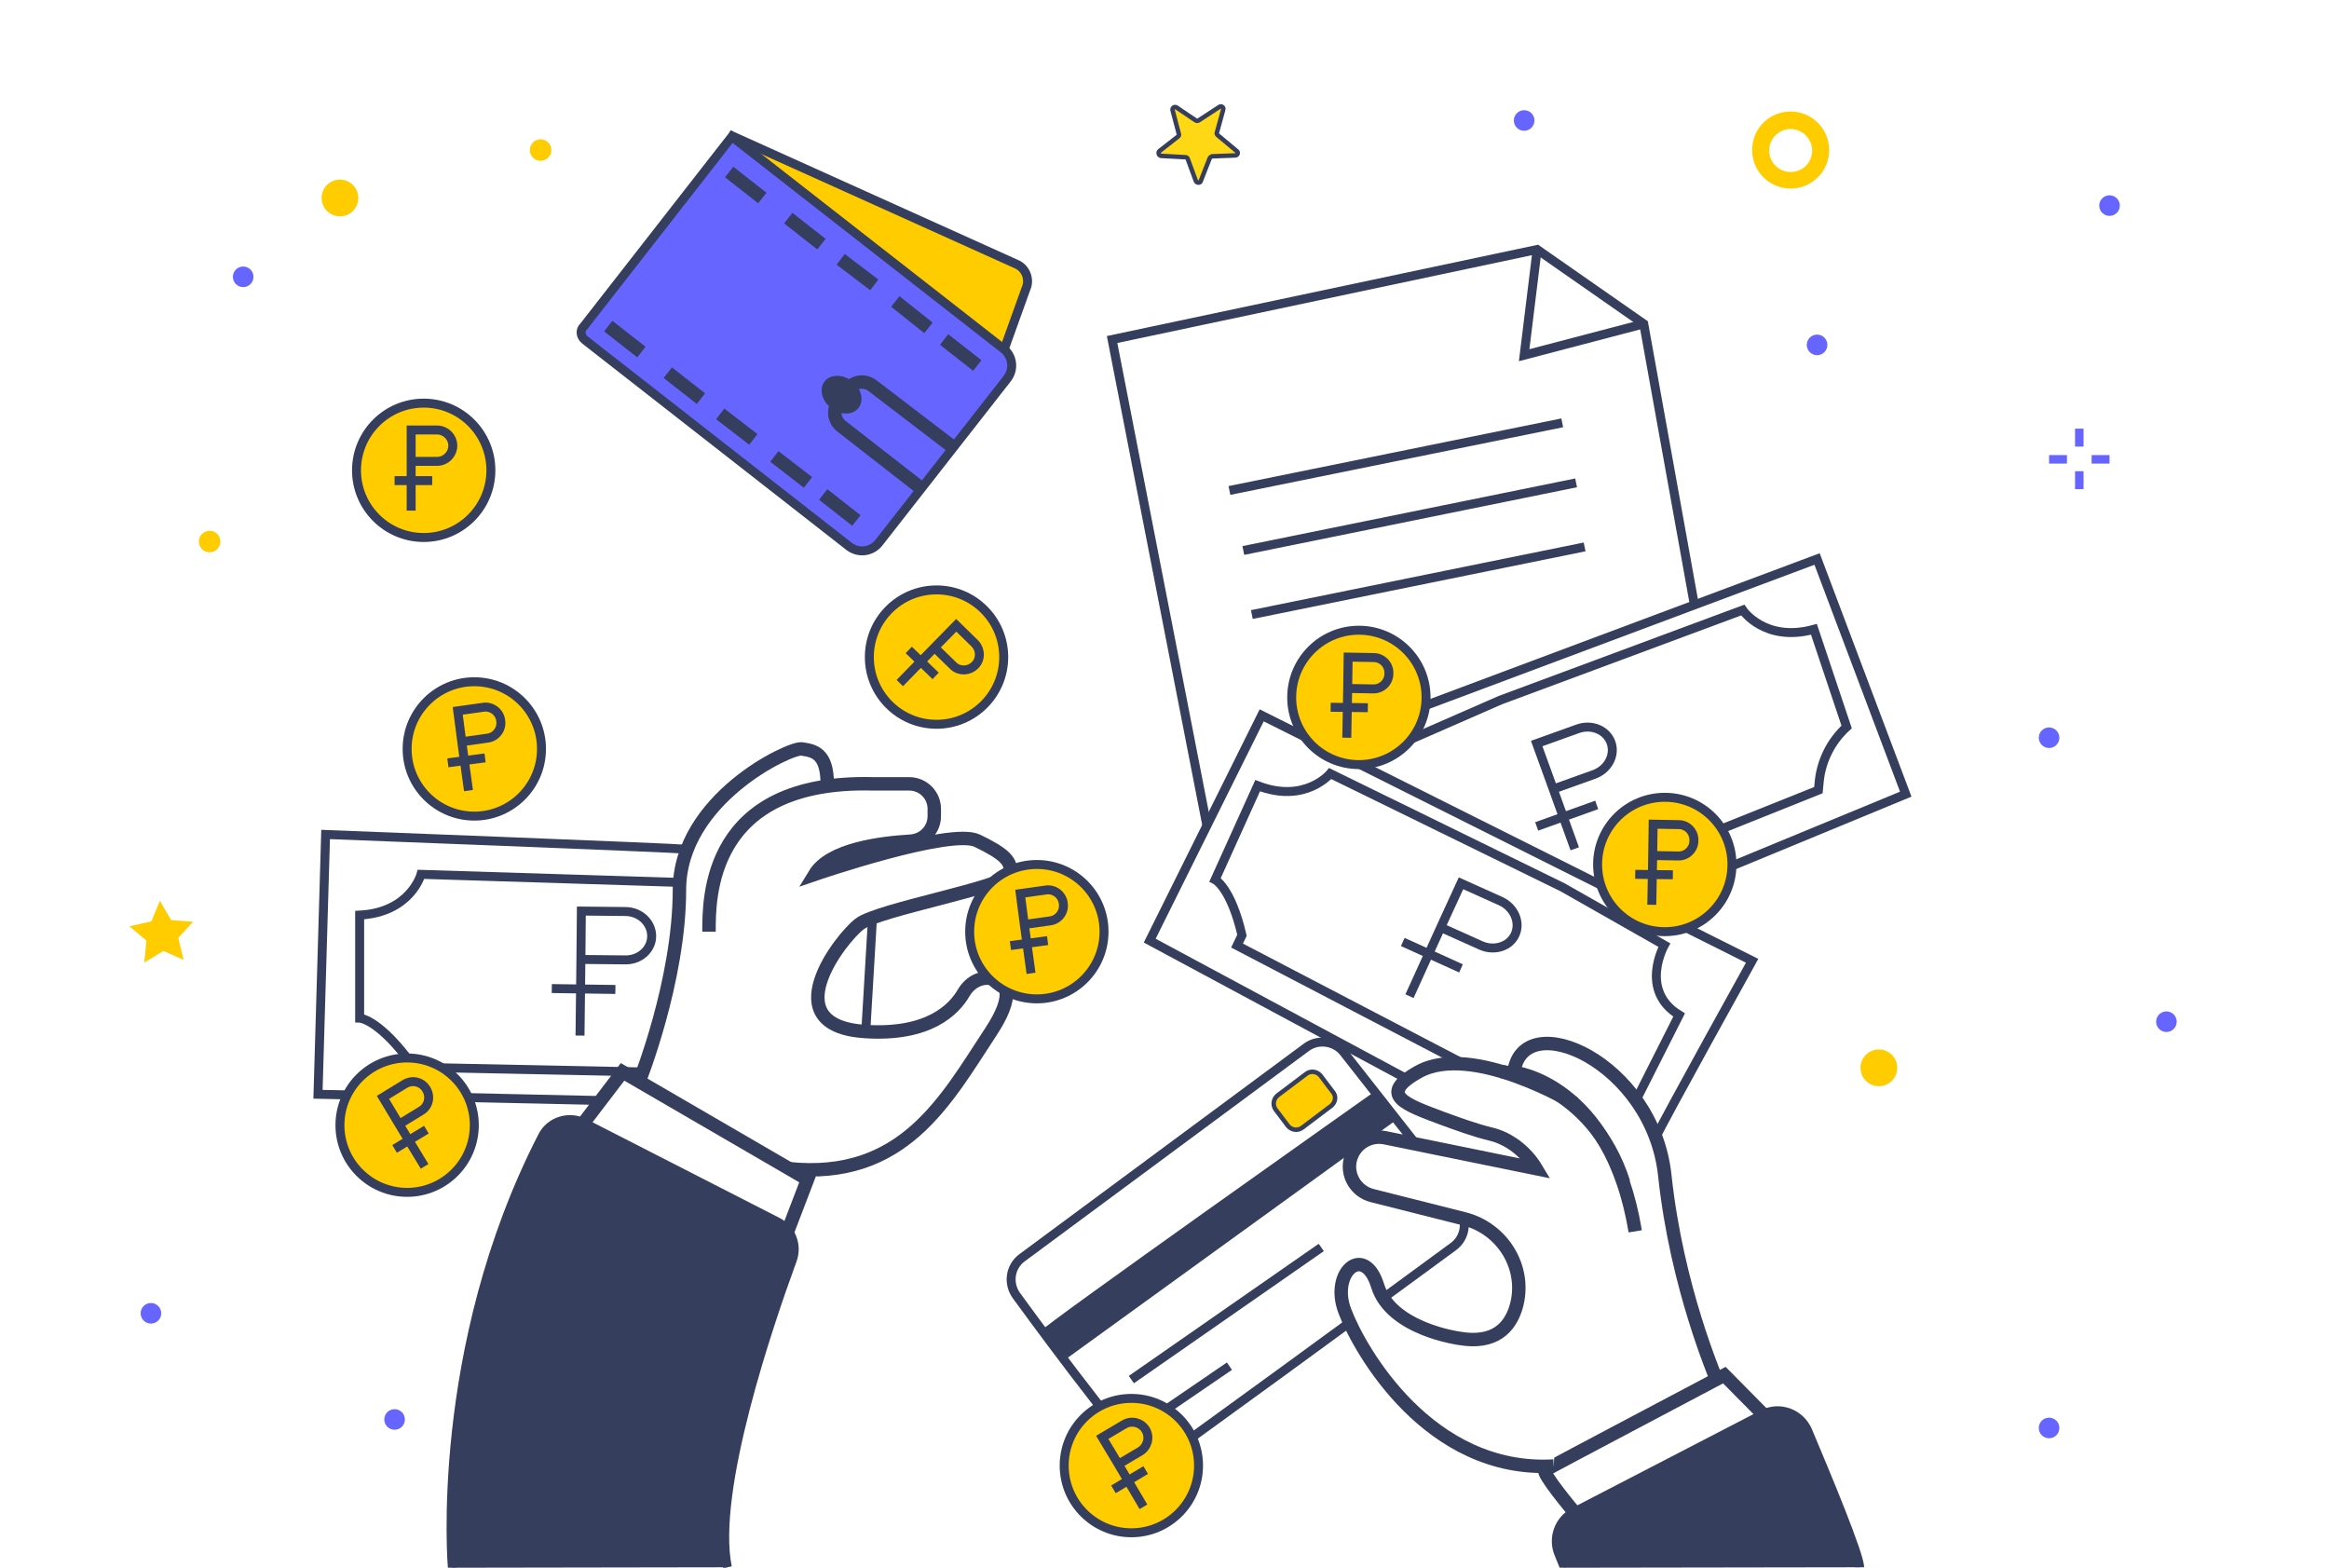 <?xml version="1.0" encoding="utf-8"?>
<!-- Generator: Adobe Illustrator 19.1.1, SVG Export Plug-In . SVG Version: 6.00 Build 0)  -->
<svg version="1.1" id="Слой_1" xmlns="http://www.w3.org/2000/svg" xmlns:xlink="http://www.w3.org/1999/xlink" x="0px" y="0px"
	 width="520px" height="350px" viewBox="0 0 520 350" style="enable-background:new 0 0 520 350;" xml:space="preserve">
<style type="text/css">
	.st0{fill:#FFFFFF;}
	.st1{fill:#FFCC00;stroke:#353E5D;stroke-width:2;stroke-miterlimit:10;}
	.st2{fill:#6665FF;}
	.st3{fill:#FFCC00;}
	.st4{fill:#FFD815;stroke:#353E5D;stroke-miterlimit:10;}
	.st5{fill:none;stroke:#353E5D;stroke-width:2;stroke-miterlimit:10;}
	.st6{fill:#FFFFFF;stroke:#353E5D;stroke-width:3;stroke-miterlimit:10;}
	.st7{fill:#353E5D;stroke:#353E5D;stroke-width:2;stroke-miterlimit:10;}
	.st8{fill:none;stroke:#353E5D;stroke-width:3;stroke-miterlimit:10;}
	.st9{fill:#FFFFFF;stroke:#353E5D;stroke-width:2;stroke-miterlimit:10;}
	.st10{fill:#6665FF;stroke:#353E5D;stroke-width:2;stroke-miterlimit:10;}
	.st11{fill:#353E5D;}
	.st12{fill:#FFCC00;stroke:#353E5D;stroke-miterlimit:10;}
</style>
<rect class="st0" width="520" height="350"/>
<circle class="st1" cx="209.1" cy="146.7" r="15"/>
<circle class="st1" cx="105.9" cy="167.2" r="15"/>
<circle class="st1" cx="94.6" cy="105" r="15"/>
<g>
	<circle class="st2" cx="405.7" cy="77" r="2.3"/>
</g>
<g>
	<circle class="st2" cx="471" cy="45.9" r="2.3"/>
</g>
<g>
	<circle class="st2" cx="33.7" cy="293.2" r="2.3"/>
</g>
<g>
	<circle class="st2" cx="88.1" cy="316.9" r="2.3"/>
</g>
<g>
	<circle class="st2" cx="54.3" cy="61.8" r="2.3"/>
</g>
<g>
	<circle class="st2" cx="483.7" cy="228.1" r="2.3"/>
</g>
<g>
	<circle class="st2" cx="457.5" cy="318.8" r="2.3"/>
</g>
<g>
	<circle class="st2" cx="457.5" cy="164.7" r="2.3"/>
</g>
<g>
	<circle class="st2" cx="340.3" cy="26.9" r="2.3"/>
</g>
<g>
	<circle class="st3" cx="419.5" cy="238.4" r="4.1"/>
</g>
<g>
	<circle class="st3" cx="46.8" cy="120.9" r="2.4"/>
</g>
<g>
	<circle class="st3" cx="120.7" cy="33.5" r="2.4"/>
</g>
<g>
	<circle class="st3" cx="75.9" cy="44.2" r="4.1"/>
</g>
<g>
	<path class="st3" d="M399.8,42.1c-4.7,0-8.6-3.8-8.6-8.6c0-4.8,3.8-8.6,8.6-8.6c4.7,0,8.6,3.8,8.6,8.6S404.5,42.1,399.8,42.1z
		 M399.8,28.8c-2.6,0-4.8,2.1-4.8,4.8c0,2.6,2.1,4.8,4.8,4.8s4.8-2.1,4.8-4.8C404.6,31,402.4,28.8,399.8,28.8z"/>
</g>
<g>
	<g>
		<rect x="463.3" y="105.2" class="st2" width="1.9" height="4"/>
	</g>
	<g>
		<rect x="463.3" y="95.7" class="st2" width="1.9" height="4"/>
	</g>
	<g>
		<rect x="467" y="101.6" class="st2" width="4" height="1.9"/>
	</g>
	<g>
		<rect x="457.5" y="101.6" class="st2" width="4" height="1.9"/>
	</g>
</g>
<polygon class="st3" points="41,214.3 36.5,212.3 32.2,214.9 32.7,210 28.9,206.8 33.8,205.7 35.7,201.1 38.2,205.4 43.1,205.8 
	39.8,209.4 "/>
<path class="st4" d="M268.1,40.4l2-5.1c0.1-0.2,0.3-0.3,0.5-0.4l5.2-0.2c0.5,0,0.8-0.7,0.3-1l-4.2-3.5c-0.2-0.2-0.3-0.4-0.2-0.6
	l1.4-5.1c0.2-0.5-0.4-1-0.9-0.6l-4.6,3c-0.2,0.1-0.5,0.1-0.6,0l-4.3-2.9c-0.5-0.3-1,0.1-0.9,0.6l1.4,5.3c0.1,0.2,0,0.5-0.2,0.6
	l-4.1,3.2c-0.4,0.3-0.2,1,0.3,1.1l5.5,0.3c0.2,0,0.5,0.2,0.5,0.4l1.8,4.9C267.2,40.9,268,40.9,268.1,40.4z"/>
<path class="st1" d="M91.8,114v-11v-7h5.8c1.9,0,3.5,1.6,3.5,3.5v0c0,1.9-1.6,3.5-3.5,3.5l-5.7,0"/>
<line class="st1" x1="88.1" y1="107.3" x2="96.5" y2="107.3"/>
<path class="st1" d="M200.9,152.5l7.7-7.9l4.9-5l4.1,4c1.4,1.4,1.4,3.6,0.1,4.9h0c-1.4,1.4-3.6,1.4-4.9,0.1l-4.1-4"/>
<line class="st1" x1="202.9" y1="145.1" x2="208.9" y2="150.9"/>
<path class="st5" d="M129.5,231.2l0.2-17l0.1-10.8l9.8,0.1c3.3,0,5.9,2.5,5.9,5.5v0c0,3-2.7,5.4-6,5.3l-9.7-0.1"/>
<line class="st1" x1="123.2" y1="220.7" x2="137.4" y2="220.9"/>
<path class="st5" d="M314.7,222.4l7-15.4l4.5-9.8l8.9,4c3,1.4,4.4,4.7,3.2,7.4v0c-1.2,2.7-4.6,3.8-7.6,2.5l-8.9-4"/>
<line class="st1" x1="313.2" y1="210.3" x2="326.2" y2="216.2"/>
<path class="st5" d="M351.6,189.5l-4.8-13.3l-3.7-10.2l9.2-3.3c3.1-1.1,6.4,0.3,7.4,3.1l0,0c1,2.8-0.7,6-3.8,7.1l-9.2,3.3"/>
<line class="st1" x1="343.1" y1="184.5" x2="356.5" y2="179.7"/>
<polyline class="st6" points="130.3,250.7 139,239.3 180.3,263.3 175.9,274.8 "/>
<path class="st7" d="M101,350c0,0-4.3-48.8,20.1-96.3c1.7-3.4,5.9-4.7,9.3-3l43.2,22.1c3.1,1.6,4.5,5.2,3.3,8.5
	c-5.2,14.2-18,51.6-14.5,68.6"/>
<path class="st6" d="M351.5,337.6c0,0-7.5-8.9-6.5-9.4c1-0.6,40-21.2,40-21.2l8.7,8.8"/>
<path class="st7" d="M349.3,350l-1.3-3.2c-1.4-3.5,0.1-7.5,3.4-9.2l42.1-21.8c3.8-2,8.4-0.3,10.1,3.6c4.3,10.2,11.6,27.7,11.6,30.5"
	/>
<path class="st8" d="M142.7,241.5c0,0,9-22.5,9-42.8s24.7-31.9,27.3-31.5s5.7,0.8,5.7,7.8"/>
<path class="st8" d="M158.3,208c0-7.3-0.3-34,36.7-33h8c3.1,0,5.6,2.5,5.6,5.6v1.6c0,3-2.3,5.4-5.3,5.6c-6.7,0.4-18,1.8-21.4,7.4
	c0,0,30.3-10.4,36.3-7.5s8,4.7,7.2,7.5s-29.2,7.8-33.5,11.1c-4.3,3.3-19.3,22.7,1.3,24c14.2,0.9,19.8-4.9,22-8.7
	c1.4-2.4,4.1-3.8,6.8-3c2.8,0.8,4.6,3.6-0.8,11.8c-10,15.2-19.5,33.2-45.2,30.5"/>
<circle class="st1" cx="231.5" cy="208" r="15"/>
<path class="st1" d="M230.2,217.3l-1.5-10.9l-0.9-6.9l5.7-0.8c1.9-0.3,3.7,1.1,3.9,3l0,0c0.3,1.9-1.1,3.7-3,3.9l-5.7,0.8"/>
<line class="st1" x1="225.6" y1="211.1" x2="233.9" y2="210"/>
<path class="st1" d="M104.6,176.5l-1.5-10.9l-0.9-6.9l5.7-0.8c1.9-0.3,3.7,1.1,3.9,3l0,0c0.3,1.9-1.1,3.7-3,3.9l-5.7,0.8"/>
<line class="st1" x1="100" y1="170.3" x2="108.3" y2="169.2"/>
<path class="st6" d="M383.2,308c-0.1-0.7-8.8-20.3-11.5-45.6c-2.7-25.3-31.7-38-33.7-23c0,0,21.6,2.3,27.1,35.5"/>
<path class="st9" d="M316.1,255.4l-16.1-20.5c-2-2.5-5.7-3-8.3-1.1l-63.5,47c-2.7,2-3.2,5.7-1.3,8.4c8.3,11.4,28.7,38.8,30.6,37.8
	c2-1.1,51.5-37.3,67-48.7c2.6-1.9,3.2-5.5,1.4-8.2L316.1,255.4z"/>
<circle class="st1" cx="252.6" cy="327.2" r="15"/>
<path class="st1" d="M255.3,336.4l-5.6-9.5l-3.6-6l4.9-2.9c1.7-1,3.8-0.4,4.8,1.2l0,0c1,1.7,0.4,3.8-1.2,4.8l-4.9,2.9"/>
<line class="st1" x1="255.8" y1="328.2" x2="248.6" y2="332.5"/>
<path class="st6" d="M351.6,246.4c0,0-22.9-13.8-34.9-7.1c-9.3,5.2-2.8,7.3,5.4,10.4c3.6,1.3,7.1,2.6,10.8,3.5
	c3.8,0.9,7.7,3.7,10.1,7.7l-33.8-6.9c-3.6-0.7-7.1,1.6-7.8,5.3l0,0c-0.6,3.4,1.5,6.7,4.9,7.6l20.6,5.2c8.7,2.2,14.1,11.1,11.6,19.7
	c-1.4,4.7-4.9,8.3-12.6,7c0,0-15.3-2-18.3-11.7s-10.7-3-7.3,5.7c3.3,8.7,18.8,36.1,46.6,34.5"/>
<line class="st5" x1="193.3" y1="230.3" x2="194.8" y2="205"/>
<path class="st5" d="M153.4,189.6L153.4,189.6c-2.7-0.3-80.7-3.3-80.7-3.3l-1.7,58l63.1,1.4"/>
<path class="st5" d="M151.7,197L94,195.2c0,0-2.3,8.5-13.7,9.1v23c0,0,3.8,0.1,10.6,8.9"/>
<path class="st5" d="M326.8,237.5l-50.6-26.4l1.1-2.3c-2.5-10.7-6-12.4-6-12.4l9.5-21c10.6,4.1,16.2-2.7,16.2-2.7l51.9,25.4
	l22.7,12.9c0,0-5.7,10.1,3.3,15.6l-9.6,19"/>
<line class="st5" x1="98.8" y1="238.4" x2="142.7" y2="239.3"/>
<circle class="st1" cx="90.9" cy="251.2" r="15"/>
<path class="st1" d="M94.8,260.4l-5.7-9.4l-3.6-6l4.9-3c1.7-1,3.8-0.5,4.8,1.2l0,0c1,1.7,0.5,3.8-1.2,4.8l-4.9,3"/>
<line class="st1" x1="88.1" y1="256.5" x2="95.2" y2="252.2"/>
<g>
	<path class="st1" d="M162.7,30L227,59c1.8,0.8,2.8,2.8,2.3,4.8L224.2,78"/>
	<path class="st10" d="M130.6,75.9l59,46.1c2.1,1.6,5,1.2,6.6-0.8l28.7-36.7c1.6-2.1,1.2-5-0.8-6.6l-60.7-47.4l-33,42.3
		C129.4,73.7,129.6,75.1,130.6,75.9z"/>
	<path class="st8" d="M212.2,99.4l-17.4-13.3c-1.7-1.3-4.1-1-5.4,0.7l-2.2,2.9c-1.3,1.7-1,4.1,0.6,5.4l17.2,13.4"/>
	<ellipse transform="matrix(0.616 -0.788 0.788 0.616 2.789 181.829)" class="st11" cx="187.8" cy="88.1" rx="3.8" ry="4.8"/>
	<line class="st8" x1="162.8" y1="38.4" x2="170.2" y2="44.2"/>
	<line class="st8" x1="176" y1="48.7" x2="183.4" y2="54.5"/>
	<line class="st8" x1="187.7" y1="57.9" x2="195.2" y2="63.6"/>
	<line class="st8" x1="199.9" y1="67.3" x2="207.3" y2="73.2"/>
	<line class="st8" x1="210.8" y1="75.8" x2="218.2" y2="81.6"/>
	<line class="st8" x1="135.8" y1="72.8" x2="143.2" y2="78.6"/>
	<line class="st8" x1="149.1" y1="83.2" x2="156.5" y2="89"/>
	<line class="st8" x1="160.8" y1="92.4" x2="168.2" y2="98.1"/>
	<line class="st8" x1="172.9" y1="101.9" x2="180.4" y2="107.7"/>
	<line class="st8" x1="183.8" y1="110.4" x2="191.2" y2="116.2"/>
</g>
<path class="st11" d="M232.6,297c-0.4-0.5,74.3-53.3,74.3-53.3l4.9,6.3l-74.2,53.7L232.6,297z"/>
<line class="st9" x1="260.6" y1="314.5" x2="274.5" y2="305"/>
<line class="st9" x1="252.6" y1="308" x2="295" y2="278.5"/>
<path class="st12" d="M297.2,246.9l-6.5,4.9c-1,0.7-2.3,0.5-3.1-0.4l-2.8-3.7c-0.7-1-0.5-2.3,0.4-3.1l6.5-4.9c1-0.7,2.3-0.5,3.1,0.4
	l2.8,3.7C298.4,244.7,298.2,246.1,297.2,246.9z"/>
<path class="st8" d="M335.2,239.2c0,0,20.3,2.7,27.3,24.8"/>
<path class="st8" d="M316.7,239.3"/>
<path class="st5" d="M369.7,253.9c1.8-3.9,21.5-39.4,21.5-39.4l-109.5-54.8l-25,50.3l57.5,30.9"/>
<path class="st5" d="M357,196l49-19.6l0.2-2.1c0.5-4.6,2.7-8.9,6.1-12v0l-7.3-21.8c-11,3-15.9-4.3-15.9-4.3L335,156.3L311,166.8
	c0,0-0.1-2.9,0,0"/>
<polyline class="st5" points="318.3,157.5 405.7,124.8 425.5,177.3 365.2,202.2 "/>
<circle class="st1" cx="303.4" cy="155.7" r="15"/>
<circle class="st1" cx="371.7" cy="193" r="15"/>
<path class="st1" d="M300.7,164.7l0.2-11l0.1-7l5.7,0.1c1.9,0,3.5,1.6,3.4,3.6l0,0c0,1.9-1.6,3.5-3.6,3.4l-5.7-0.1"/>
<line class="st1" x1="297.1" y1="157.9" x2="305.4" y2="158"/>
<path class="st1" d="M368.8,202l0.2-11l0.1-7l5.7,0.1c1.9,0,3.5,1.6,3.4,3.6l0,0c0,1.9-1.6,3.5-3.6,3.4L369,191"/>
<line class="st1" x1="365.1" y1="195.2" x2="373.5" y2="195.3"/>
<polyline class="st5" points="269.5,184.5 248.3,75.8 343.2,55.7 367,72.3 378.3,135 "/>
<polyline class="st5" points="343.2,55.7 340.3,79.3 367,72.3 "/>
<line class="st5" x1="274.5" y1="109.5" x2="348.8" y2="94.4"/>
<line class="st5" x1="277.6" y1="122.9" x2="351.9" y2="107.8"/>
<line class="st5" x1="279.5" y1="137.2" x2="353.8" y2="122.1"/>
</svg>
